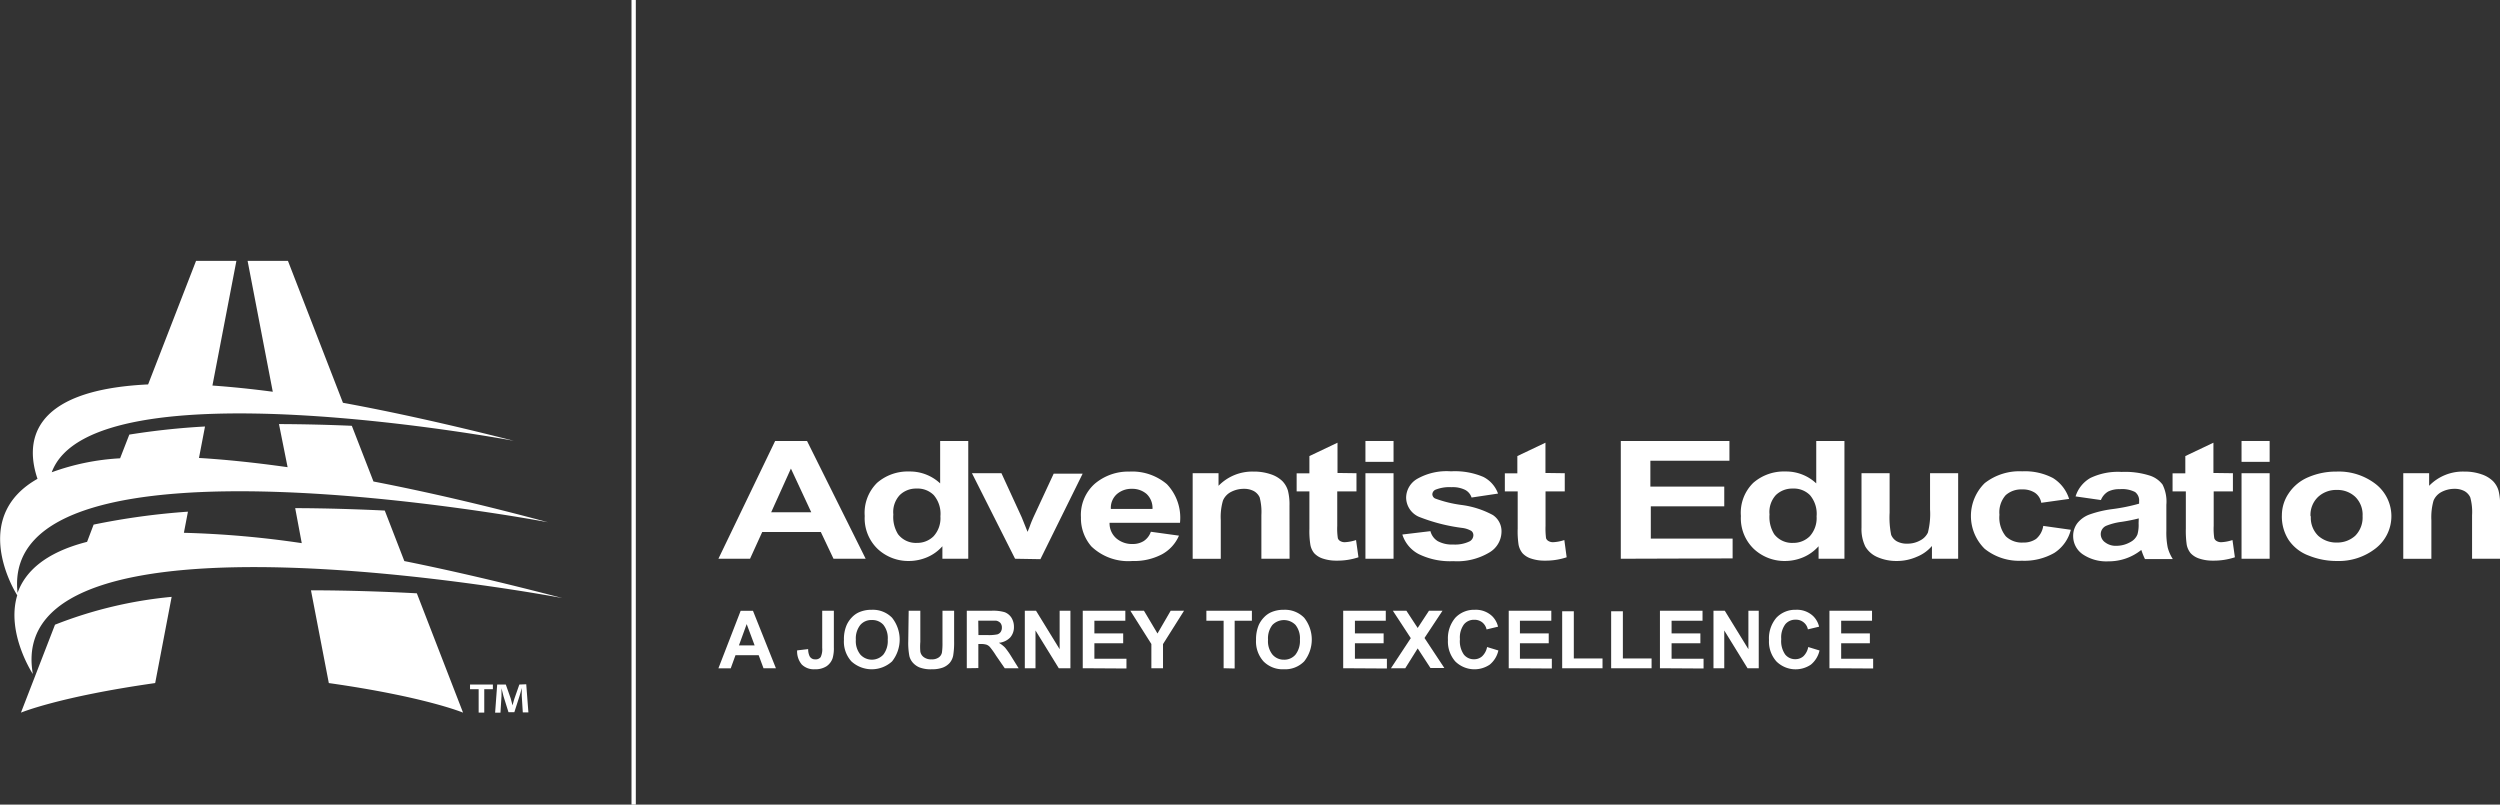 <svg xmlns="http://www.w3.org/2000/svg" viewBox="0 0 289.98 93.33"><rect x="0" y="0" width="289.98" height="93.33" fill="#333333" stroke="none"/><defs><style>.cls-1{fill:#fff;}.cls-2{fill:none;stroke:#fff;stroke-width:0.5px;}</style></defs><g id="Layer_2" data-name="Layer 2"><g id="Layer_1-2" data-name="Layer 1"><path class="cls-1" d="M90,77.51H88.56L88,76H85.31l-.55,1.52H83.33l2.58-6.67h1.43Zm-2.47-2.65-.92-2.47-.9,2.47Z"/><path class="cls-1" d="M95.37,70.84h1.35v4.23a4.19,4.19,0,0,1-.14,1.27,1.84,1.84,0,0,1-.71.94,2.37,2.37,0,0,1-1.35.35A2,2,0,0,1,93,77.08a2.38,2.38,0,0,1-.54-1.64l1.28-.15a1.88,1.88,0,0,0,.17.83.7.7,0,0,0,.65.36.72.72,0,0,0,.63-.26,2.1,2.1,0,0,0,.18-1.07Z"/><path class="cls-1" d="M97.89,74.22a4.12,4.12,0,0,1,.31-1.71,3.13,3.13,0,0,1,.62-.91,2.58,2.58,0,0,1,.86-.6,3.56,3.56,0,0,1,1.44-.27,3.12,3.12,0,0,1,2.35.92,4.07,4.07,0,0,1,0,5.07,3.5,3.5,0,0,1-4.71,0A3.4,3.4,0,0,1,97.89,74.22Zm1.38,0a2.48,2.48,0,0,0,.53,1.71,1.8,1.8,0,0,0,2.66,0,2.58,2.58,0,0,0,.51-1.74,2.48,2.48,0,0,0-.5-1.71,1.7,1.7,0,0,0-1.34-.56,1.67,1.67,0,0,0-1.34.57A2.51,2.51,0,0,0,99.27,74.18Z"/><path class="cls-1" d="M105.4,70.84h1.35v3.62a6.6,6.6,0,0,0,0,1.11,1,1,0,0,0,.41.66,1.39,1.39,0,0,0,.89.25,1.34,1.34,0,0,0,.86-.24.91.91,0,0,0,.35-.57,7.51,7.51,0,0,0,.06-1.14V70.84h1.35v3.51a9.27,9.27,0,0,1-.11,1.7,1.93,1.93,0,0,1-.4.84,2.09,2.09,0,0,1-.79.54,3.54,3.54,0,0,1-1.28.2,3.64,3.64,0,0,1-1.45-.22,2.14,2.14,0,0,1-.78-.57,1.81,1.81,0,0,1-.38-.74,8.09,8.09,0,0,1-.13-1.7Z"/><path class="cls-1" d="M112.14,77.51V70.84H115a4.81,4.81,0,0,1,1.54.17,1.63,1.63,0,0,1,.78.64,2,2,0,0,1,.29,1.06,1.81,1.81,0,0,1-.44,1.24,2.1,2.1,0,0,1-1.31.61,3.27,3.27,0,0,1,.72.56,9.1,9.1,0,0,1,.76,1.09l.81,1.3h-1.61l-1-1.45a8.92,8.92,0,0,0-.71-1,1,1,0,0,0-.4-.28,2.19,2.19,0,0,0-.68-.08h-.27v2.79Zm1.35-3.85h1a4.81,4.81,0,0,0,1.2-.08.72.72,0,0,0,.38-.28.87.87,0,0,0,.14-.5.81.81,0,0,0-.18-.55.89.89,0,0,0-.51-.26c-.11,0-.43,0-1,0h-1.05Z"/><path class="cls-1" d="M118.87,77.51V70.84h1.3l2.74,4.46V70.84h1.25v6.67h-1.35l-2.7-4.38v4.38Z"/><path class="cls-1" d="M125.59,77.51V70.84h4.94V72h-3.59v1.47h3.34v1.14h-3.34v1.8h3.72v1.13Z"/><path class="cls-1" d="M133.55,77.51V74.7l-2.44-3.86h1.58l1.57,2.64,1.53-2.64h1.55l-2.44,3.87v2.8Z"/><path class="cls-1" d="M141.93,77.51V72h-2V70.84h5.28V72h-2v5.54Z"/><path class="cls-1" d="M145.69,74.22a4.28,4.28,0,0,1,.31-1.71,3.13,3.13,0,0,1,.62-.91,2.58,2.58,0,0,1,.86-.6,3.59,3.59,0,0,1,1.44-.27,3.12,3.12,0,0,1,2.35.92,4.07,4.07,0,0,1,0,5.07,3.09,3.09,0,0,1-2.34.91,3.13,3.13,0,0,1-2.37-.91A3.45,3.45,0,0,1,145.69,74.22Zm1.39,0a2.48,2.48,0,0,0,.52,1.71,1.72,1.72,0,0,0,1.33.59,1.7,1.7,0,0,0,1.33-.58,2.58,2.58,0,0,0,.52-1.74,2.48,2.48,0,0,0-.51-1.71,1.87,1.87,0,0,0-2.68,0A2.51,2.51,0,0,0,147.08,74.18Z"/><path class="cls-1" d="M155.8,77.51V70.84h4.94V72h-3.58v1.47h3.33v1.14h-3.33v1.8h3.71v1.13Z"/><path class="cls-1" d="M161.34,77.51l2.3-3.49-2.08-3.18h1.57l1.31,2,1.31-2h1.57L165.23,74l2.3,3.48h-1.61l-1.48-2.27L163,77.51Z"/><path class="cls-1" d="M172.49,75.05l1.31.4a2.94,2.94,0,0,1-1,1.64,3.17,3.17,0,0,1-4-.37,3.49,3.49,0,0,1-.85-2.48,3.68,3.68,0,0,1,.86-2.59,3,3,0,0,1,2.26-.92,2.74,2.74,0,0,1,2,.73,2.52,2.52,0,0,1,.69,1.23l-1.33.32a1.42,1.42,0,0,0-.5-.82,1.43,1.43,0,0,0-.92-.3,1.49,1.49,0,0,0-1.2.53,2.56,2.56,0,0,0-.47,1.72,2.71,2.71,0,0,0,.46,1.79,1.48,1.48,0,0,0,1.19.54,1.39,1.39,0,0,0,.92-.34A2,2,0,0,0,172.49,75.05Z"/><path class="cls-1" d="M175,77.51V70.84h4.94V72H176.3v1.47h3.34v1.14H176.3v1.8H180v1.13Z"/><path class="cls-1" d="M181.2,77.51V70.9h1.35v5.48h3.33v1.13Z"/><path class="cls-1" d="M186.88,77.51V70.9h1.36v5.48h3.33v1.13Z"/><path class="cls-1" d="M192.54,77.51V70.84h4.94V72h-3.59v1.47h3.34v1.14h-3.34v1.8h3.71v1.13Z"/><path class="cls-1" d="M198.75,77.51V70.84h1.31l2.74,4.46V70.84H204v6.67H202.7L200,73.13v4.38Z"/><path class="cls-1" d="M209.74,75.05l1.31.4a2.94,2.94,0,0,1-1,1.64,3.16,3.16,0,0,1-4-.37,3.45,3.45,0,0,1-.86-2.48,3.68,3.68,0,0,1,.86-2.59,3,3,0,0,1,2.26-.92,2.73,2.73,0,0,1,2,.73,2.52,2.52,0,0,1,.69,1.23L209.7,73a1.39,1.39,0,0,0-1.42-1.12,1.49,1.49,0,0,0-1.2.53,2.56,2.56,0,0,0-.47,1.72,2.71,2.71,0,0,0,.46,1.79,1.48,1.48,0,0,0,1.19.54,1.39,1.39,0,0,0,.92-.34A2,2,0,0,0,209.74,75.05Z"/><path class="cls-1" d="M212.2,77.51V70.84h4.94V72h-3.58v1.47h3.33v1.14h-3.33v1.8h3.71v1.13Z"/><path class="cls-1" d="M100.41,64.81H96.68l-1.47-3.1h-6.8L87,64.81H83.33l6.58-13.66h3.7ZM94.1,59.42l-2.36-5.07-2.29,5.07Z"/><path class="cls-1" d="M112.31,64.81h-3V63.36a4.92,4.92,0,0,1-1.78,1.28,5.45,5.45,0,0,1-2.07.43,5.21,5.21,0,0,1-3.64-1.38,4.93,4.93,0,0,1-1.52-3.84A4.89,4.89,0,0,1,101.74,56a5.42,5.42,0,0,1,3.73-1.31,5.13,5.13,0,0,1,3.58,1.38V51.15h3.26Zm-8.69-5.14a3.76,3.76,0,0,0,.55,2.3,2.6,2.6,0,0,0,2.2,1,2.67,2.67,0,0,0,1.92-.77,3.1,3.1,0,0,0,.79-2.31,3.34,3.34,0,0,0-.77-2.46,2.64,2.64,0,0,0-2-.76,2.69,2.69,0,0,0-1.94.75A2.88,2.88,0,0,0,103.62,59.67Z"/><path class="cls-1" d="M117.74,64.81l-5-9.92h3.42L118.51,60l.68,1.69c.18-.43.29-.71.33-.85s.23-.56.35-.84l2.35-5.06h3.36l-4.9,9.92Z"/><path class="cls-1" d="M133.49,61.68l3.26.45a4.45,4.45,0,0,1-2,2.18,6.91,6.91,0,0,1-3.39.76,6.18,6.18,0,0,1-4.77-1.69A5,5,0,0,1,125.38,60,4.83,4.83,0,0,1,127,56.1,6,6,0,0,1,131,54.7a6.23,6.23,0,0,1,4.35,1.46,5.64,5.64,0,0,1,1.52,4.48h-8.17a2.31,2.31,0,0,0,.79,1.81,2.79,2.79,0,0,0,1.88.65,2.38,2.38,0,0,0,1.29-.34A2.11,2.11,0,0,0,133.49,61.68Zm.19-2.65A2.23,2.23,0,0,0,133,57.3a2.52,2.52,0,0,0-1.7-.6,2.56,2.56,0,0,0-1.77.63,2.13,2.13,0,0,0-.68,1.7Z"/><path class="cls-1" d="M149.58,64.81h-3.27V59.76a6.74,6.74,0,0,0-.2-2.07,1.6,1.6,0,0,0-.68-.73,2.37,2.37,0,0,0-1.14-.26,3.19,3.19,0,0,0-1.52.37,2,2,0,0,0-.92,1,6.82,6.82,0,0,0-.25,2.27v4.48h-3.26V54.89h3v1.46a5.45,5.45,0,0,1,4.06-1.65,6,6,0,0,1,2,.31,3.48,3.48,0,0,1,1.35.8,2.73,2.73,0,0,1,.64,1.1,6.57,6.57,0,0,1,.18,1.76Z"/><path class="cls-1" d="M157.34,54.89V57h-2.23v4a7.2,7.2,0,0,0,.07,1.43.59.59,0,0,0,.28.33,1,1,0,0,0,.54.13,4.79,4.79,0,0,0,1.29-.25l.28,2a7.76,7.76,0,0,1-2.55.39,4.86,4.86,0,0,1-1.58-.24,2.35,2.35,0,0,1-1-.62,2.13,2.13,0,0,1-.45-1,10,10,0,0,1-.11-1.85V57h-1.48v-2.1h1.48v-2l3.26-1.55v3.51Z"/><path class="cls-1" d="M158.38,53.57V51.15h3.26v2.42Zm0,11.24V54.89h3.26v9.92Z"/><path class="cls-1" d="M162.66,62l3.26-.39a1.91,1.91,0,0,0,.85,1.16,3.45,3.45,0,0,0,1.79.39,3.87,3.87,0,0,0,1.91-.37.83.83,0,0,0,.43-.71.62.62,0,0,0-.24-.5,2.86,2.86,0,0,0-1.09-.35,20.65,20.65,0,0,1-5-1.29,2.46,2.46,0,0,1-1.47-2.23,2.56,2.56,0,0,1,1.27-2.16,6.92,6.92,0,0,1,3.93-.88,8.4,8.4,0,0,1,3.76.65,3.5,3.5,0,0,1,1.7,1.93l-3.07.46a1.53,1.53,0,0,0-.75-.89,3.23,3.23,0,0,0-1.58-.31,4.34,4.34,0,0,0-1.85.29.61.61,0,0,0-.37.54.57.57,0,0,0,.32.48,14,14,0,0,0,3.05.75,10.5,10.5,0,0,1,3.65,1.17,2.25,2.25,0,0,1,1,2,2.82,2.82,0,0,1-1.42,2.35,7.27,7.27,0,0,1-4.18,1,8.25,8.25,0,0,1-4-.82A3.87,3.87,0,0,1,162.66,62Z"/><path class="cls-1" d="M181.5,54.89V57h-2.23v4a8.73,8.73,0,0,0,.06,1.43.61.61,0,0,0,.29.33,1,1,0,0,0,.54.13,4.79,4.79,0,0,0,1.29-.25l.27,2a7.76,7.76,0,0,1-2.55.39,4.79,4.79,0,0,1-1.57-.24,2.29,2.29,0,0,1-1-.62,2.23,2.23,0,0,1-.46-1,10.33,10.33,0,0,1-.1-1.85V57h-1.49v-2.1H176v-2l3.26-1.55v3.51Z"/><path class="cls-1" d="M188,64.81V51.15h12.6v2.29h-9.17v3H200v2.29h-8.52v3.74h9.49v2.3Z"/><path class="cls-1" d="M213.94,64.81h-3V63.36a5,5,0,0,1-1.78,1.28,5.48,5.48,0,0,1-2.07.43,5.21,5.21,0,0,1-3.64-1.38,4.93,4.93,0,0,1-1.52-3.84A4.85,4.85,0,0,1,203.37,56a5.41,5.41,0,0,1,3.73-1.31,5.09,5.09,0,0,1,3.57,1.38V51.15h3.27Zm-8.69-5.14a3.76,3.76,0,0,0,.55,2.3,2.6,2.6,0,0,0,2.2,1,2.67,2.67,0,0,0,1.92-.77,3.14,3.14,0,0,0,.79-2.31,3.34,3.34,0,0,0-.77-2.46,2.64,2.64,0,0,0-2-.76,2.73,2.73,0,0,0-1.95.75A2.91,2.91,0,0,0,205.25,59.67Z"/><path class="cls-1" d="M224.09,64.81V63.33a4.51,4.51,0,0,1-1.77,1.26,5.69,5.69,0,0,1-2.31.48,5.46,5.46,0,0,1-2.22-.44,3,3,0,0,1-1.43-1.24,4.64,4.64,0,0,1-.44-2.2v-6.3h3.26v4.58a10.28,10.28,0,0,0,.18,2.57,1.54,1.54,0,0,0,.66.75,2.39,2.39,0,0,0,1.2.27,3,3,0,0,0,1.5-.37,2,2,0,0,0,.9-.91,8.72,8.72,0,0,0,.25-2.69v-4.2h3.26v9.92Z"/><path class="cls-1" d="M240,57.87l-3.23.45a1.77,1.77,0,0,0-.73-1.16,2.56,2.56,0,0,0-1.48-.39,2.69,2.69,0,0,0-1.92.67,3,3,0,0,0-.72,2.27,3.46,3.46,0,0,0,.74,2.5,2.66,2.66,0,0,0,2,.72,2.52,2.52,0,0,0,1.51-.42A2.44,2.44,0,0,0,237,61l3.2.45a4.49,4.49,0,0,1-1.91,2.68,7,7,0,0,1-3.78.91,6.36,6.36,0,0,1-4.3-1.38,5.34,5.34,0,0,1,0-7.62,6.52,6.52,0,0,1,4.35-1.37,7,7,0,0,1,3.57.78A4.39,4.39,0,0,1,240,57.87Z"/><path class="cls-1" d="M243.69,58l-2.94-.42a3.74,3.74,0,0,1,1.72-2.14,7.39,7.39,0,0,1,3.62-.7,9.44,9.44,0,0,1,3.25.42,3,3,0,0,1,1.5,1.05,4.41,4.41,0,0,1,.44,2.34l0,3.05a8.73,8.73,0,0,0,.16,1.92,4.73,4.73,0,0,0,.59,1.33h-3.23a7.6,7.6,0,0,1-.32-.76c-.05-.15-.09-.25-.11-.3a6,6,0,0,1-3.81,1.32,4.88,4.88,0,0,1-3-.83,2.55,2.55,0,0,1-1.09-2.1,2.43,2.43,0,0,1,.49-1.5,3.2,3.2,0,0,1,1.4-1,12.78,12.78,0,0,1,2.59-.62,21.26,21.26,0,0,0,3.17-.64v-.26a1.23,1.23,0,0,0-.47-1.09,3.28,3.28,0,0,0-1.76-.33,2.86,2.86,0,0,0-1.37.28A2,2,0,0,0,243.69,58Zm4.39,2.13a20.08,20.08,0,0,1-2,.4,7.17,7.17,0,0,0-1.78.46,1.06,1.06,0,0,0-.63.92,1.17,1.17,0,0,0,.51,1,2,2,0,0,0,1.29.4,3.27,3.27,0,0,0,1.68-.46,1.7,1.7,0,0,0,.78-.87,4,4,0,0,0,.13-1.28Z"/><path class="cls-1" d="M259,54.89V57h-2.23v4a7.2,7.2,0,0,0,.07,1.43.59.59,0,0,0,.28.33,1,1,0,0,0,.54.13,4.79,4.79,0,0,0,1.29-.25l.28,2a7.86,7.86,0,0,1-2.56.39,4.84,4.84,0,0,1-1.57-.24,2.35,2.35,0,0,1-1-.62,2.23,2.23,0,0,1-.46-1,11.42,11.42,0,0,1-.1-1.85V57H252v-2.1h1.48v-2l3.26-1.55v3.51Z"/><path class="cls-1" d="M260,53.57V51.15h3.26v2.42Zm0,11.24V54.89h3.26v9.92Z"/><path class="cls-1" d="M264.68,59.74a4.52,4.52,0,0,1,.8-2.53,5.06,5.06,0,0,1,2.27-1.86A8.07,8.07,0,0,1,271,54.7a7,7,0,0,1,4.58,1.46,4.73,4.73,0,0,1,0,7.43,6.94,6.94,0,0,1-4.54,1.48,8.6,8.6,0,0,1-3.23-.62,4.86,4.86,0,0,1-2.34-1.81A5,5,0,0,1,264.68,59.74Zm3.36.14a2.9,2.9,0,0,0,.86,2.27,3.11,3.11,0,0,0,2.15.78,3.08,3.08,0,0,0,2.13-.78,3,3,0,0,0,.86-2.29,2.89,2.89,0,0,0-.86-2.24,3,3,0,0,0-2.13-.79,3.07,3.07,0,0,0-2.15.79A2.88,2.88,0,0,0,268,59.88Z"/><path class="cls-1" d="M290,64.81h-3.26V59.76a6.33,6.33,0,0,0-.21-2.07,1.6,1.6,0,0,0-.68-.73,2.36,2.36,0,0,0-1.13-.26,3.21,3.21,0,0,0-1.53.37,2,2,0,0,0-.92,1,7.1,7.1,0,0,0-.25,2.27v4.48h-3.26V54.89h3v1.46a5.43,5.43,0,0,1,4.06-1.65,5.9,5.9,0,0,1,2,.31,3.48,3.48,0,0,1,1.35.8,2.62,2.62,0,0,1,.64,1.1,6.57,6.57,0,0,1,.18,1.76Z"/><line class="cls-2" x1="73.5" y1="93.33" x2="73.5"/><path class="cls-1" d="M54.52,79.94h1v2.72h.65V79.94h1V79.4H54.52Zm5.72-.54L59.68,81c-.08.24-.15.52-.23.82h0c-.09-.34-.15-.58-.22-.83l-.56-1.59h-1l-.24,3.26h.62l.12-1.92c0-.3,0-.61,0-.91h0c.07.29.17.67.23.92l.58,1.86h.68l.58-1.81c.1-.3.2-.68.28-1h0c0,.35,0,.66,0,.91l.12,1.92h.65l-.25-3.26ZM46.9,65.08l-2.27-5.86c-3.35-.16-6.86-.27-10.39-.28L35,63a112.65,112.65,0,0,0-13.67-1.2l.47-2.45a82.12,82.12,0,0,0-10.94,1.5l-.76,2c-4.94,1.26-7.21,3.52-8.06,5.92-2.3-20.33,61.53-8.19,61.53-8.19C56,58.54,49.26,57,43.32,55.85l-2.51-6.46c-2.74-.12-5.59-.19-8.45-.2l1,5c-3.83-.54-7.25-.89-10.28-1.07l.7-3.65a84.71,84.71,0,0,0-8.78.94l-1.07,2.75A27.39,27.39,0,0,0,6,54.78c4.74-12.82,53.6-3.65,53.6-3.65C52,49.2,45.46,47.76,39.78,46.72L33.4,30.26H28.72l2.92,15.18c-2.56-.34-4.88-.57-7-.72l2.78-14.46H22.74L17.18,44.59C3,45.26,3.05,51.72,4.35,55.54-3,59.69,1,67.46,2,69.05c-1.32,4.39,1.81,9.13,1.81,9.13C.1,57,65.23,69.37,65.23,69.37,58.42,67.59,52.35,66.18,46.9,65.08ZM2.43,82.66S6.85,80.81,18,79.23l1.91-10A49.39,49.39,0,0,0,6.38,72.46ZM36.07,68.47l2.07,10.76c11.15,1.58,15.57,3.43,15.57,3.43L48.35,68.82C44.43,68.61,40.26,68.48,36.07,68.47Z"/></g></g></svg>